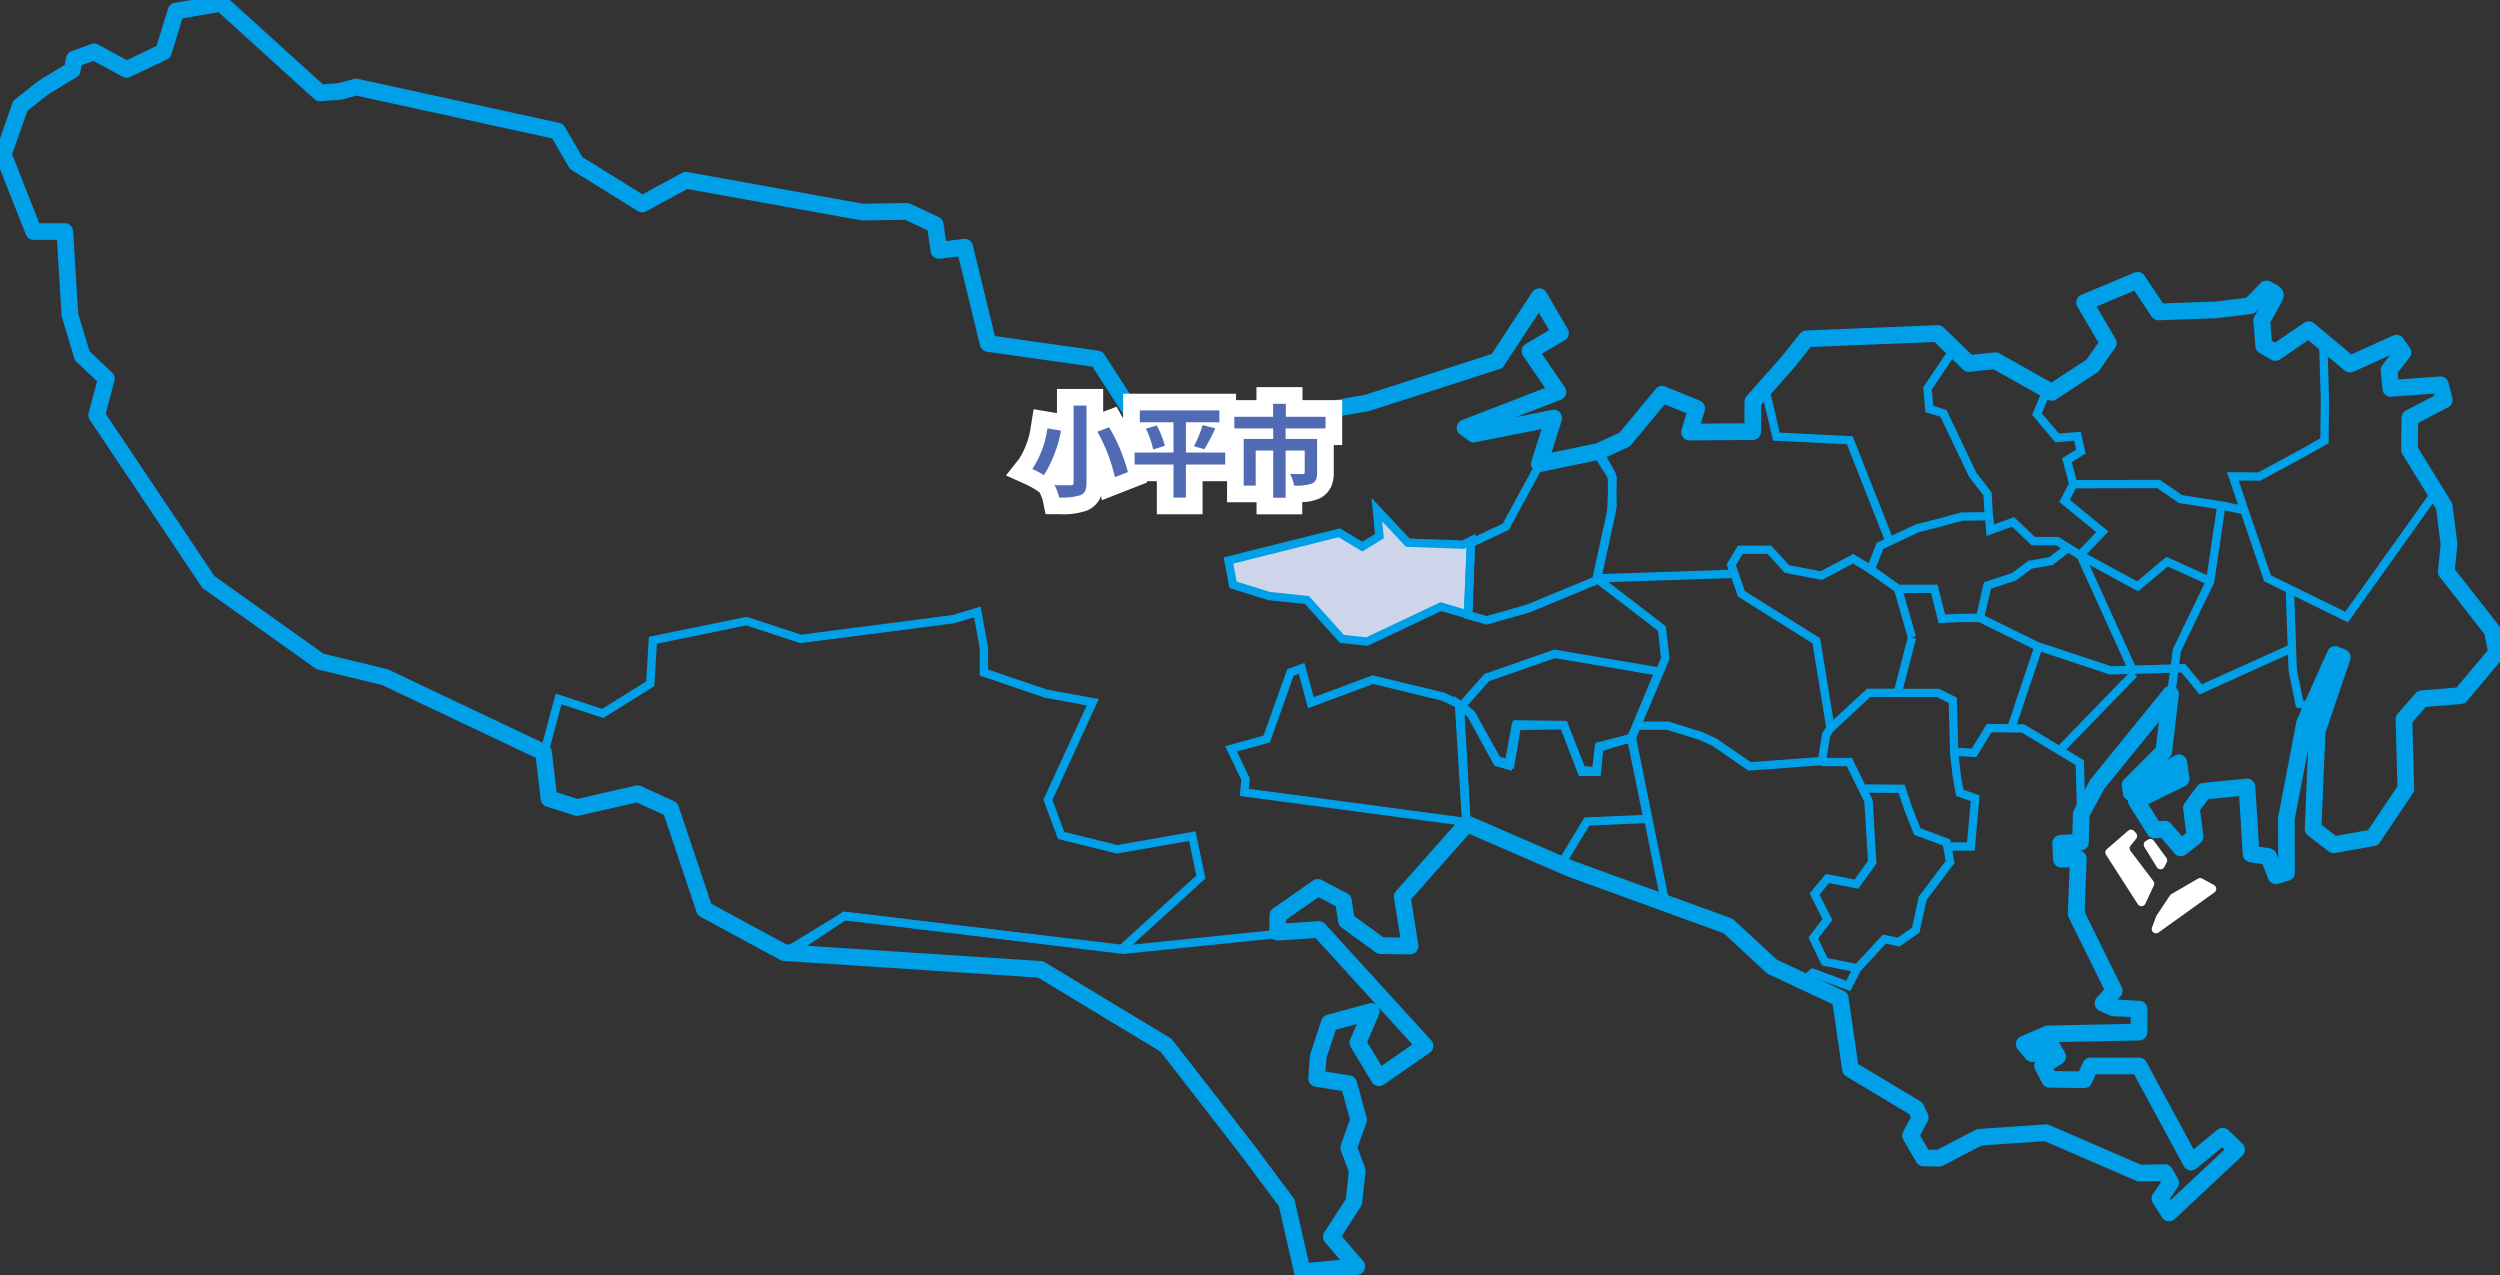 <svg xmlns="http://www.w3.org/2000/svg" xmlns:xlink="http://www.w3.org/1999/xlink" width="300" height="153" viewBox="0 0 300 153"><rect x="0" y="0" width="300" height="153" fill="#333333" stroke="none"/><defs><clipPath id="a"><rect width="300" height="153" fill="none"/></clipPath></defs><g transform="translate(-840 -371.33)"><path d="M763.926,322.875l13.294-3.323,2.77,1.662,2.057-1.266-.317-3.165,3.719,3.957,6.647.237.949-.475-.4,8.863-3.244-.95-8.863,4.194-3.007-.316-4.194-4.669-4.51-.475L764.48,325.8Z" transform="translate(223.488 115.711)" fill="#ced5ea"/><g transform="translate(840 371.33)"><path d="M390.584,379.423l.9,4.949v2.615l7.064,2.4,6.215,1.138L399.2,402.638l1.419,3.831,6.367,1.573,9.393-1.648,1.187,5.66-9.876,8.971-.226-.027L374.4,417.061l-7.378,4.491-10.08-5.453-4.106-12.24-3.518-1.508-7.117,1.74-3.908-1.6-.6-5.533,1.9-7.089,5.581,1.833,5.28-3.3.324-5.348,11.742-2.4,6.507,2.143,18.2-2.354Zm-.1,5.04-.683-3.755-2.352.719-.042.005-18.471,2.388-6.47-2.13-10.73,2.191-.309,5.1-6.114,3.821-5.022-1.649-1.58,5.888.512,4.754,3.056,1.25,7.126-1.742,4.237,1.816,4.123,12.291,9.228,4.992,7.182-4.372,33.18,3.95,9.115-8.279-.871-4.152-8.648,1.517-7.085-1.751-1.747-4.715,5.2-11.315-5.022-.919-.035-.012-7.777-2.648Z" transform="translate(-272.91 -306.639)" fill="#00a0e9"/><path d="M920.1,405.851l13.248,2.264-3.661,8.8-3.7.926-.327,3.186h-2.616l-2.138-5.623-4.849-.068-.81,4.858-2.318-.58-3.149-5.651-1.5-1.3,3.428-3.879Zm11.843,3.038-11.757-2.009-7.905,2.763-2.586,2.926.872.756.043.077,2.981,5.35.847.212.773-4.637,6.387.09,2.135,5.613h1.024l.306-2.986,3.895-.974Z" transform="translate(-733.585 -327.908)" fill="#00a0e9"/><path d="M774.379,414.754l1.106,4.106,7.067-2.632,8.667,2.106,2.292,1.1.842,14.984-27.746-3.7.193-1.925-1.938-4.051,4.6-1.277,2.841-7.972Zm.425,5.426-1.11-4.124-.612.216-2.856,8.012-3.949,1.1,1.544,3.228-.124,1.241,25.588,3.417-.741-13.186-1.665-.8-8.267-2.009Z" transform="translate(-617.839 -335.195)" fill="#00a0e9"/><path d="M906.773,436.932l2.38,1.851,3.116,5.686.614.181.844-4.606,6.532-.09,2.15,5.415.947.086.3-2.688,4.718-1.444,2.2,10.847-7.6.33-3.255,5.372L907.73,452.5l-.019-.3Zm1.6,2.513-.469-.365.784,12.757,10.636,4.76,3.075-5.074,6.962-.3-1.752-8.62-3.036.93-.334,3.009-2.535-.23-2.123-5.346-5.021.069-.9,4.89-2.076-.61Z" transform="translate(-732.259 -353.431)" fill="#00a0e9"/><g clip-path="url(#a)"><path d="M497.527,568.985l33.584,4.061,18.514-1.9,5.073-.333,13.22,14.219-6.016,4.63-3.124-4.781,1.047-3.078-3.662.961-1.177,4.048-.184,1.719,3.571.684,1.484,4.891-1.185,3.241,1.009,2.872-.422,3.964-2.484,3.69,3.01,3.9-7.667.959-1.816-8.588-14.539-18.871-15.037-8.932-31.166-2.073Zm33.575,5.067-.055-.007-33.274-4.023-5.194,3.443,28.453,1.893,15.407,9.152,14.795,19.2,1.673,7.911,5.017-.628-2.381-3.083,2.748-4.083.372-3.493-1.053-3,1.193-3.263-1.212-3.993-3.882-.744.292-2.722,1.36-4.677,6.01-1.577-1.49,4.378,2.267,3.468,4.29-3.3L554.29,571.842l-4.59.3Z" transform="translate(-396.327 -459.576)" fill="#00a0e9"/></g><path d="M781.087,315.367l4.587,4.879,6.314.226,1.6-.8-.462,10.349-3.673-1.075-8.817,4.173-3.338-.351L773.1,328.1l-4.368-.46-4.687-1.449-.7-3.687,13.952-3.488,2.687,1.612,1.532-.943Zm11.12,6.113-6.98-.249-2.852-3.034.2,2.012-2.583,1.589-2.853-1.711-12.635,3.159.41,2.168,4.018,1.242,4.653.49,4.194,4.669,2.676.282,8.908-4.215,2.815.824.329-7.376Z" transform="translate(-616.511 -255.619)" fill="#00a0e9"/><path d="M915.309,302.062l-2.73-.78.342-9.321,4.321-2.038,3.987-7.335,7.529-1.711,2.171,3.437-.166,4.392-1.805,8.371-8.5,3.514Zm-1.7-1.526,1.7.486,4.821-1.377,7.961-3.292,1.676-7.772.151-4-1.628-2.577-6.4,1.454-3.927,7.225-4.067,1.918Z" transform="translate(-736.909 -227.098)" fill="#00a0e9"/><path d="M1112.186,259.8l-4.643-11.783-8.859-.441-1.45-6.175.973-.229,1.279,5.442,8.751.436,4.88,12.383Z" transform="translate(-885.915 -194.699)" fill="#00a0e9"/><path d="M1248.053,263.6l-2.933-1.825h-2.946l-2.337-2.229-3.073,1.111-.18-2.35,1-.076.079,1.039,2.418-.874,2.5,2.379h2.831l2.488,1.548,2.04-2.12-4.437-3.628,1.153-2.209-.813-3.042,1.7-1.034-.244-1.062-2.262.193-2.788-3.3,1.244-3,.924.384-1.01,2.433,2.06,2.435,2.613-.223.6,2.612L1247,251.794l.72,2.7-.956,1.832,4.646,3.8Z" transform="translate(-998.391 -196.342)" fill="#00a0e9"/><path d="M1167.963,351.96l-1.622-5.662-3.108-2.2.578-.816,3.121,2.21h4.576l.911,3.579,1.565-.075,2.218-.016.877-3.777,3.385-1.11,1.932-1.461,2.512-.436,1.8-1.384.609.793-2,1.534-2.516.436-1.871,1.415-3.008.987-.928,4-3,.022-2.35.113-.921-3.617h-3.294l1.488,5.193Z" transform="translate(-939.006 -275.336)" fill="#00a0e9"/><path d="M1138.771,435.34l-.68-.733,4.729-4.39h3.643v1h-3.25Z" transform="translate(-918.781 -347.573)" fill="#00a0e9"/><path d="M1201.666,417.433l-.166-5.831-6.478-3.9-3.622-.034-1.829,2.978-3.137-.156-.172-6.347-1.4-.7h-5.374l1.885-7.249.968.252-1.559,6h4.316l2.147,1.068.163,6.022,1.621.081,1.815-2.955,4.46.042,7.18,4.323.181,6.377Z" transform="translate(-952.418 -319.794)" fill="#00a0e9"/><path d="M1031.354,267.174l-4.325-2.973-1.488-.694-3.95-1.228-3.581,0v-1l3.732,0,4.16,1.293,1.625.758.034.024,4.069,2.8,8.111-.6.449-2.823.484-.786L1039.04,251.9l-8.944-5.613-1.349-3.862,1.345-2.251h3.99l2.157,2.352,3.77.716,3.943-2.074,1.831,1.126.962-2.456,4.72-2.227,2.337-.586,3.113-.839,2.753-.028-.111-2-1.714-2.219-.023-.048-3.416-7.171-1.815-.57-.254-2.973,3.3-4.91.83.558-3.1,4.618.167,1.954,1.591.5,3.58,7.516,1.839,2.38.186,3.353-3.672.037-3,.809-2.246.564-4.272,2.016-1.253,3.2-2.365-1.454-3.748,1.971-4.44-.843-2.084-2.272h-2.983l-.815,1.363,1.079,3.09,9.03,5.667,1.769,10.854-.575.934-.542,3.407Z" transform="translate(-821.544 -174.699)" fill="#00a0e9"/><path d="M.017,1.049l-.033-1L16.436-.5l.033,1Z" transform="translate(191.618 68.852)" fill="#00a0e9"/><path d="M1127.2,500.957l-4.4-1.62-.91.8-.66-.752,1.357-1.192,4.128,1.521.587-1.137-3.508-.7-1.608-3.345,1.687-2.225-1.545-3.068,1.936-2.343,3.458.674,1.6-2.231-.427-7.068-2.117-4.3h-3v-1h3.622l2.481,5.044.006.1.454,7.523-2.186,3.04-3.5-.683-1.141,1.381,1.532,3.042-1.694,2.235,1.127,2.345,4.32.864Z" transform="translate(-905.168 -382.027)" fill="#00a0e9"/><path d="M1155.64,511.924l-.735-.678,3.412-3.7,1.784.362,1.709-1.187.822-3.756,3.216-4.258-.325-1.837-3.462-1.3-1.159-2.921-.705-2.1-4.318-.028.007-1,5.032.033.928,2.768.981,2.471,3.581,1.344.5,2.827-3.347,4.43-.859,3.926-2.383,1.654-1.65-.335Z" transform="translate(-932.369 -395.398)" fill="#00a0e9"/><path d="M1214.865,479.253h-3.191v-1h2.275l.438-4.944-1.758-.613-.392-2.19-.347-3.035.993-.114.346,3.019.281,1.568,1.943.677Z" transform="translate(-977.9 -377.175)" fill="#00a0e9"/><path d="M1350.535,336.894l-.992-.13.7-5.33,4-8.273,1.317-8.991.99.145-1.34,9.143-.033.069-3.967,8.2Z" transform="translate(-1089.5 -253.562)" fill="#00a0e9"/><path d="M1309.717,304.491l-2.605-.54-4.995-.779-2.6-1.785-9.987.02,0-1,10.3-.02,2.666,1.833,4.806.75,2.618.543Z" transform="translate(-1040.645 -242.806)" fill="#00a0e9"/><path d="M1300.538,349.624l-7.14-3.864.476-.879,6.541,3.54,3.508-2.949,5.469,2.476-.412.911-4.9-2.216Z" transform="translate(-1043.958 -278.661)" fill="#00a0e9"/><path d="M1299.6,359.661l-6.419-14.134.91-.414,6.419,14.134Z" transform="translate(-1043.958 -278.649)" fill="#00a0e9"/><path d="M.359,9.4l-.718-.7L8.428-.348l.718.7Z" transform="translate(247.31 80.835)" fill="#00a0e9"/><path d="M1287.139,407.784l-2.188-2.65-8.573.266-8.625-2.864.315-.949,8.457,2.808,8.885-.275,2.013,2.439,10.557-4.773.412.911Z" transform="translate(-1023.186 -324.447)" fill="#00a0e9"/><path d="M1235.666,397.515l-.948-.317,3.128-9.347-6.631-3.257.441-.9,7.416,3.643Z" transform="translate(-993.843 -309.979)" fill="#00a0e9"/><path d="M1426.28,381.051l-1.544-.374-.893-4.4v-.041l-.347-9.647,1-.036.346,9.606.75,3.693.926.224Z" transform="translate(-1149.214 -295.799)" fill="#00a0e9"/><path d="M1402.27,245.941l-10.058-4.93-4.451-13.083h2.516l1.219.016,5.518-2.985,1.952-1.111.041-4.764-.205-6.817,1-.03.206,6.846-.046,5.349-2.467,1.4-5.752,3.111-1.475-.019h-1.11l3.868,11.367,8.924,4.374,10.365-14.522.814.581Z" transform="translate(-1120.521 -171.255)" fill="#00a0e9"/><g clip-path="url(#a)"><path d="M157.9,155.228a1,1,0,0,1-.974-.778l-1.846-8.105c-.662-.881-3.583-4.768-4-5.364-.364-.514-7.4-9.554-10.231-13.188l-14.674-8.873-30.538-2a1,1,0,0,1-.411-.118l-9.547-5.169a1,1,0,0,1-.472-.562L81.286,99.4l-3.265-1.49-6.93,1.586a1,1,0,0,1-.528-.022L67.19,98.393a1,1,0,0,1-.688-.835l-.589-5L47.47,83.819l-7.69-1.863a1,1,0,0,1-.344-.157L26.044,72.273a1,1,0,0,1-.251-.258L12.388,52a1,1,0,0,1-.136-.812l1.012-3.827L10.8,45.044a1,1,0,0,1-.272-.439L9.044,39.689A1,1,0,0,1,9,39.461L8.452,30.4l-2.8,0a1,1,0,0,1-.932-.633L1.07,20.519a1,1,0,0,1-.013-.7l2.052-5.835a1,1,0,0,1,.323-.452l2.74-2.168a1,1,0,0,1,.1-.069L9.38,9.4l.17-.884a1,1,0,0,1,.64-.752L12.566,6.9a1,1,0,0,1,.817.06l3.459,1.869,3.555-1.7L21.78,2.649a1,1,0,0,1,.783-.69l5.4-.944a1,1,0,0,1,.844.244L40.356,11.73l1.885-.132,1.832-.507a1,1,0,0,1,.48-.013L68.74,16.366a1,1,0,0,1,.652.476l2.091,3.614,7.229,4.482,4.727-2.572a1,1,0,0,1,.656-.106l21.079,3.8,5.25-.081a1,1,0,0,1,.44.095l3.4,1.595a1,1,0,0,1,.565.762l.307,2.113,2.12-.261a1,1,0,0,1,1.094.756L121,41.939,133.439,43.7a1,1,0,0,1,.7.447l5.964,9.227L165.4,49l15.212-4.9,4.876-7.432a1,1,0,0,1,1.7.045l2.546,4.366a1,1,0,0,1-.356,1.365l-2.74,1.614,2.749,4.026a1,1,0,0,1-.466,1.5l-5.419,2.091,4.367-.869a1,1,0,0,1,1.148,1.283l-1.222,3.85,5.362-1.117,2.794-1.282,4.352-5.254A1,1,0,0,1,201.456,48l4.14,1.7a1,1,0,0,1,.578,1.215l-.463,1.53,5.234-.037.009-2.593a1,1,0,0,1,.251-.659l4.2-4.743,2.21-2.768a1,1,0,0,1,.741-.375l15.751-.638a1,1,0,0,1,.736.28l3.384,3.274,2.737-.282a1,1,0,0,1,.593.123l6.216,3.5,4.234-2.771,1.421-2.037L250.9,38.426a1,1,0,0,1,.475-1.43l6.36-2.67a1,1,0,0,1,1.219.367l2.224,3.334,6.349-.235,3.639-.44,1.7-1.76a1,1,0,0,1,1.115-.223c.034.015.341.149.656.327s1.161.66,1.014,1.527c-.03.177-.075.442-1.6,3.068l.173,2.213.394.228L278.1,40.35a1,1,0,0,1,1.206.057l4.472,3.732,5-2.252a1,1,0,0,1,1.234.344l.769,1.115a1,1,0,0,1-.037,1.185l-1.408,1.792.073.829,4.986-.357a1,1,0,0,1,1.042.755l.454,1.816a1,1,0,0,1-.508,1.129l-3.6,1.874-.029,2.941,4.018,6.524a1,1,0,0,1,.14.4l.585,4.584a1,1,0,0,1,0,.228l-.3,2.886,5.27,6.737a1,1,0,0,1,.192.416l.541,2.654a1,1,0,0,1-.215.844l-4.333,5.152a1,1,0,0,1-.683.353l-4.256.353L291.1,88.288l.214,7.953a1,1,0,0,1-.169.583l-3.935,5.874a1,1,0,0,1-.653.427l-4.722.855a1,1,0,0,1-.792-.195l-2.474-1.924a1,1,0,0,1-.385-.831l.392-9.441-1.595,8.34.017,6.4a1,1,0,0,1-.721.963l-1.272.369a1,1,0,0,1-1.212-.6l-.673-1.751-1.528-.234a1,1,0,0,1-.847-.927l-.43-7-3.714.371-.976,1.311.39,3.044a1,1,0,0,1-.367.908l-1.706,1.364a1,1,0,0,1-1.383-.13l-1.6-1.869-.722.061a1,1,0,0,1-.932-.467l-2.2-3.526a1,1,0,0,1-.151-.572l-.01,0a1,1,0,0,1-.571-.762l-.135-.915a1,1,0,0,1,.284-.855l3.787-3.77.371-3.124-6.551,8.058-1.765,3.253-.094,3.174a1,1,0,0,1-.945.969l-.186.01a1,1,0,0,1,.874,1.031l-.244,6.333,4.447,9.022a1,1,0,0,1-.154,1.112l-.36.4,2.65.131a1,1,0,0,1,.951,1v2.76a1,1,0,0,1-.981,1l-9.645.187.722,1.241a1,1,0,0,1-.341,1.355l-1.014.622.138.266,2.9.038.484-1.065a1,1,0,0,1,.911-.587H258.3a1,1,0,0,1,.88.524l5.665,10.475,2.86-2.338a1,1,0,0,1,1.326.054l1.674,1.61a1,1,0,0,1-.01,1.45l-8.11,7.6a1,1,0,0,1-1.53-.2l-1.094-1.739a1,1,0,0,1,.022-1.1l.937-1.362-.092-.162-2.474.043a1,1,0,0,1-.415-.082l-10.97-4.748-7.533.515-4.668,2.423a1,1,0,0,1-.48.112l-1.871-.036a1,1,0,0,1-.846-.5l-1.554-2.679a1,1,0,0,1-.017-.973l.922-1.726-.17-.362-7.6-4.559a1,1,0,0,1-.475-.715l-1.146-7.934-7.692-3.6a1,1,0,0,1-.256-.172l-5.123-4.738L189.7,106.782l-.056-.022-11.733-5.086-6.966,7.859.867,5.453a1,1,0,0,1-1,1.157l-3.537-.047a1,1,0,0,1-.576-.192l-4.1-2.988a1,1,0,0,1-.4-.658l-.287-1.888-2.079-1.092-3.874,2.693-.011.442,3.886-.252a1,1,0,0,1,.8.324l12.721,13.962a1,1,0,0,1-.169,1.495l-5.515,3.829a1,1,0,0,1-1.426-.3l-2.538-4.2a1,1,0,0,1-.064-.911l.8-1.862-2.527.685-1.139,3.43-.111,1.583,2.953.476a1,1,0,0,1,.805.722l1.188,4.322a1,1,0,0,1-.022.6l-1.067,3.009.9,2.45a1,1,0,0,1,.056.454l-.407,3.727a1,1,0,0,1-.154.434l-2.3,3.562,2.572,2.988a1,1,0,0,1-.661,1.648l-6.53.634Q157.945,155.228,157.9,155.228ZM95.978,114.941l30.563,2a1,1,0,0,1,.452.142l15.041,9.094a1,1,0,0,1,.271.241c.405.52,9.929,12.743,10.4,13.408.449.635,4.062,5.44,4.1,5.488a1,1,0,0,1,.176.379l1.7,7.455,3.735-.363-1.8-2.094a1,1,0,0,1-.082-1.2l2.579-3.992.356-3.258-.946-2.569a1,1,0,0,1,0-.68l1.083-3.053-.934-3.4-3.221-.519a1,1,0,0,1-.839-1.057l.184-2.621a1,1,0,0,1,.048-.245l1.347-4.059a1,1,0,0,1,.688-.65l5.038-1.365a1,1,0,0,1,.865.168l-7.3-8.009-4.5.292a1,1,0,0,1-1.064-1.022l.049-2.042a1,1,0,0,1,.429-.8l4.789-3.329a1,1,0,0,1,1.036-.064l3.064,1.609a1,1,0,0,1,.524.735l.3,1.976,3.508,2.555,2.031.027-.755-4.747a1,1,0,0,1,.239-.82l7.76-8.755a1,1,0,0,1,1.146-.254l12.371,5.363,18.928,6.891a1,1,0,0,1,.337.205l5.156,4.768,8.04,3.758a1,1,0,0,1,.566.763l1.155,8,7.451,4.472a1,1,0,0,1,.39.432l.513,1.092a1,1,0,0,1-.023.9l-.9,1.677.992,1.71,1.053.02,4.627-2.4a1,1,0,0,1,.392-.11l7.983-.546a1,1,0,0,1,.465.08l10.995,4.759,2.851-.049a1,1,0,0,1,.887.506l.695,1.223a1,1,0,0,1-.045,1.061L262,145.453l.1.156,6.457-6.05-.275-.265-3.11,2.542a1,1,0,0,1-1.512-.3L257.7,130.523h-4.585l-.488,1.074a1,1,0,0,1-.924.586l-4.151-.055a1,1,0,0,1-.874-.538l-.844-1.623a1,1,0,0,1,.042-1,1,1,0,0,1-1.165-.275l-.957-1.142a1,1,0,0,1,.368-1.559l2.837-1.233a1,1,0,0,1,.379-.083l9.958-.193v-.827l-2.128-.1a1,1,0,0,1-.363-.088l-1.243-.562a1,1,0,0,1-.331-1.581l.884-.981-4.259-8.641a1,1,0,0,1-.1-.481l.213-5.526-.965.02a1,1,0,0,1-1.02-.952l-.091-1.913a1,1,0,0,1,.944-1.046l1.457-.08.074-2.494a1,1,0,0,1,.121-.447l1.923-3.544a1,1,0,0,1,.1-.154L261.3,84.279a1,1,0,0,1,1.769.749l-.818,6.894a1,1,0,0,1-.288.591l-.411.41,1-.628a1,1,0,0,1,1.523.713l.261,1.934a1,1,0,0,1-.555,1.034L259.389,98.1l1.287,2.063.623-.052a1,1,0,0,1,.843.345l1.308,1.524.513-.41-.37-2.887a1,1,0,0,1,.19-.724l1.481-1.989a1,1,0,0,1,.7-.4l5.187-.518a1,1,0,0,1,1.1.934l.444,7.23,1.3.2a1,1,0,0,1,.782.63l.215.561-.013-4.772a1,1,0,0,1,.018-.19l2.2-11.5a1,1,0,0,1,.069-.221l3.661-8.183a1,1,0,0,1,1.285-.52l.848.34a1,1,0,0,1,.575,1.25l-2.973,8.743-.459,11.038,1.715,1.334,3.866-.7,3.522-5.257-.216-8.026a1,1,0,0,1,.247-.686l2.143-2.447a1,1,0,0,1,.67-.338l4.244-.352,3.754-4.463-.4-1.95-5.373-6.869a1,1,0,0,1-.207-.718l.325-3.173-.543-4.256L289.9,56.113a1,1,0,0,1-.148-.534l.037-3.829a1,1,0,0,1,.538-.877l3.432-1.787-.059-.236-5.129.367a1,1,0,0,1-1.068-.909l-.2-2.2a1,1,0,0,1,.21-.706l.914-1.164-4.406,1.984a1,1,0,0,1-1.051-.144L278.6,42.427l-3.373,2.311a1,1,0,0,1-1.066.04l-1.4-.808a1,1,0,0,1-.5-.787l-.238-3.048a1,1,0,0,1,.133-.581c.17-.292.347-.6.519-.9l-.333.344a1,1,0,0,1-.6.3l-4.033.487q-.041.005-.083.007l-6.95.257a1,1,0,0,1-.869-.444l-2.076-3.112L253.2,38.4l2.274,3.86a1,1,0,0,1-.041,1.08l-1.9,2.722a1,1,0,0,1-.273.265l-4.9,3.21a1,1,0,0,1-1.038.035l-6.469-3.641-2.884.3a1,1,0,0,1-.8-.276l-3.411-3.3-14.867.6-1.941,2.432-.033.039-3.965,4.48-.011,3.205a1,1,0,0,1-.993,1l-7.58.053a1,1,0,0,1-.964-1.289L204,51.207l-2.618-1.072L197.35,55a1,1,0,0,1-.353.271l-3.1,1.424a1,1,0,0,1-.213.07l-7.147,1.489a1,1,0,0,1-1.157-1.282L186.6,53.1l-7.958,1.583a1,1,0,0,1-.789-.176l-1.02-.752a1,1,0,0,1,.234-1.738l9.958-3.843-2.64-3.866a1,1,0,0,1,.318-1.425l2.8-1.651-1.231-2.111L182.095,45.5a1,1,0,0,1-.53.4L165.95,50.929a1,1,0,0,1-.136.034l-26.021,4.492a1,1,0,0,1-1.01-.443l-6.075-9.4L120.05,43.824a1,1,0,0,1-.832-.753l-2.606-10.689-2.208.272a1,1,0,0,1-1.112-.849l-.37-2.549-2.7-1.268-5.116.079a1,1,0,0,1-.193-.016l-20.828-3.76-4.928,2.682a1,1,0,0,1-1-.029l-7.936-4.921a1,1,0,0,1-.339-.349l-2-3.449L44.367,13.085l-1.69.468a1,1,0,0,1-.2.034l-2.41.169a1,1,0,0,1-.741-.257L27.826,3.069l-4.316.755L22.179,8.13a1,1,0,0,1-.523.607l-4.409,2.111a1,1,0,0,1-.907-.022l-3.512-1.9-1.42.517-.146.761a1,1,0,0,1-.461.665l-3.436,2.1L4.9,14.922l-1.832,5.21L6.33,28.407l3.061,0a1,1,0,0,1,1,.939l.6,9.881,1.373,4.548,2.7,2.544a1,1,0,0,1,.282.984L14.3,51.265,27.352,70.749l13.085,9.309,7.6,1.842a1,1,0,0,1,.193.068l19.036,9.024a1,1,0,0,1,.565.786l.578,4.906,2.5.8,6.993-1.6a1,1,0,0,1,.638.065l3.968,1.81a1,1,0,0,1,.533.592l3.926,11.713Zm69.7,11.735,1.721,2.845,3.7-2.571-4.086-4.484a1,1,0,0,1,.07.92Z" transform="translate(-1.614 -1.614)" fill="#00a0e9"/><path d="M1001.328,332.262a.5.5,0,0,1-.49-.4l-4.022-19.854a.5.5,0,0,1,.029-.294l3.963-9.392-.36-3.248-7.668-5.9a.5.5,0,0,1-.184-.5l1.9-8.659-.093-3.555-1.491-2.667a.5.5,0,0,1,.228-.7l1.612-.739a.5.5,0,0,1,.417.909l-1.12.514,1.287,2.3a.5.5,0,0,1,.063.231l.1,3.739a.5.5,0,0,1-.011.12l-1.845,8.408,7.586,5.835a.5.5,0,0,1,.192.341l.4,3.589a.5.5,0,0,1-.036.249l-3.954,9.369,3.991,19.7a.5.5,0,0,1-.491.6Z" transform="translate(-801.49 -223.378)" fill="#00a0e9"/><path d="M1338.418,552.238l0,.007a.52.52,0,0,0,.028.047.544.544,0,0,0,.125.127.557.557,0,0,0,.064.039l.006,0a.518.518,0,0,0,.534-.042l6.709-4.816a.519.519,0,0,0-.053-.875l-1.048-.575-.372-.2a.438.438,0,0,0-.061-.029.522.522,0,0,0-.448.035l-.14.081-3.051,1.777a.528.528,0,0,0-.092.069l0,0h0a.571.571,0,0,0-.075.089l-1.178,1.768-.413.619a.443.443,0,0,0-.024.041l-.008.014a.361.361,0,0,0-.022.049l-.38,1.007-.13.343a.533.533,0,0,0,.025.42v0" transform="translate(-1080.149 -440.517)" fill="#fff"/><path d="M1335.847,524.922l.282-.552a.519.519,0,0,0-.044-.541l-1.5-2.05a.517.517,0,0,0-.687-.136l-.277.169a.518.518,0,0,0-.171.714l1.5,2.433a.518.518,0,0,0,.9-.036" transform="translate(-1076.123 -420.891)" fill="#fff"/><path d="M1313.209,516.867a.518.518,0,0,0-.012-.666l-.22-.253a.518.518,0,0,0-.73-.051l-2.556,2.216a.519.519,0,0,0-.1.672l3.818,5.938a.517.517,0,0,0,.9-.061l1.019-2.185a.519.519,0,0,0-.056-.532l-2.743-3.622a.519.519,0,0,1,.01-.638Z" transform="translate(-1056.868 -416.214)" fill="#fff"/></g></g><g transform="translate(935.516 478.279)"><path d="M34.833,4v9.252c0,.228-.1.312-.36.312s-1.152.012-1.932-.024a6.421,6.421,0,0,1,.564,1.488,7.338,7.338,0,0,0,2.544-.276c.528-.228.732-.624.732-1.5V4Zm2.856,3.132a20.632,20.632,0,0,1,2.1,5.46l1.56-.612a20.987,20.987,0,0,0-2.256-5.376Zm-6-.4a11.621,11.621,0,0,1-1.812,4.872,12.019,12.019,0,0,1,1.392.744,15.341,15.341,0,0,0,2.052-5.34ZM53.025,9.632H48.309V6h4.02V4.58H42.777V6h4.044V9.632H42.153v1.44h4.668v3.972h1.488V11.072h4.716ZM43.509,6.764a11.8,11.8,0,0,1,.876,2.5l1.392-.432a10.946,10.946,0,0,0-.96-2.448Zm7.008,2.472a21.479,21.479,0,0,0,1.32-2.508l-1.524-.384a14.22,14.22,0,0,1-1.044,2.532Zm14.544-2.5V5.348H60.3V3.788H58.773v1.56H54.117V6.74h4.668V8h-3.54v5.6h1.44V9.392h2.1v5.664h1.488V9.392h2.292v2.64c0,.132-.06.192-.252.192s-.9,0-1.5-.024a5.122,5.122,0,0,1,.48,1.4,5.722,5.722,0,0,0,2.124-.24c.492-.216.636-.624.636-1.308V8h-3.78V6.74Z" transform="translate(-1.516 -62.279)" fill="#516ab4"/><path d="M56.773,1.788H62.3v1.56h4.764V8.74H66.053v3.316a3.976,3.976,0,0,1-.313,1.657A2.928,2.928,0,0,1,64.221,15.2L64.2,15.2a5.432,5.432,0,0,1-1.932.384v1.469H56.785V15.6h-3.54V13.072H50.309v3.972H44.821V13.072H43.606l.032.162-5.42,2.126-.086-.519q-.057.151-.127.293a3.021,3.021,0,0,1-1.564,1.458l-.043.018a8.716,8.716,0,0,1-3.294.422h-1.64l-.322-1.608a4.642,4.642,0,0,0-.359-.923l-.055-.1-.57-.38a10.276,10.276,0,0,0-1.106-.585L26.717,12.38l1.592-2.009a9.729,9.729,0,0,0,1.405-3.949l.321-1.989,2.8.473V2h5.548V4.739l1.6-.6.771,1.352.021-.006V2.58H54.329v.768h2.444Z" transform="translate(-1.516 -62.279)" fill="#fff"/></g><path d="M34.833,4v9.252c0,.228-.1.312-.36.312s-1.152.012-1.932-.024a6.421,6.421,0,0,1,.564,1.488,7.338,7.338,0,0,0,2.544-.276c.528-.228.732-.624.732-1.5V4Zm2.856,3.132a20.632,20.632,0,0,1,2.1,5.46l1.56-.612a20.987,20.987,0,0,0-2.256-5.376Zm-6-.4a11.621,11.621,0,0,1-1.812,4.872,12.019,12.019,0,0,1,1.392.744,15.341,15.341,0,0,0,2.052-5.34ZM53.025,9.632H48.309V6h4.02V4.58H42.777V6h4.044V9.632H42.153v1.44h4.668v3.972h1.488V11.072h4.716ZM43.509,6.764a11.8,11.8,0,0,1,.876,2.5l1.392-.432a10.946,10.946,0,0,0-.96-2.448Zm7.008,2.472a21.479,21.479,0,0,0,1.32-2.508l-1.524-.384a14.22,14.22,0,0,1-1.044,2.532Zm14.544-2.5V5.348H60.3V3.788H58.773v1.56H54.117V6.74h4.668V8h-3.54v5.6h1.44V9.392h2.1v5.664h1.488V9.392h2.292v2.64c0,.132-.06.192-.252.192s-.9,0-1.5-.024a5.122,5.122,0,0,1,.48,1.4,5.722,5.722,0,0,0,2.124-.24c.492-.216.636-.624.636-1.308V8h-3.78V6.74Z" transform="translate(934 416)" fill="#516ab4"/></g></svg>